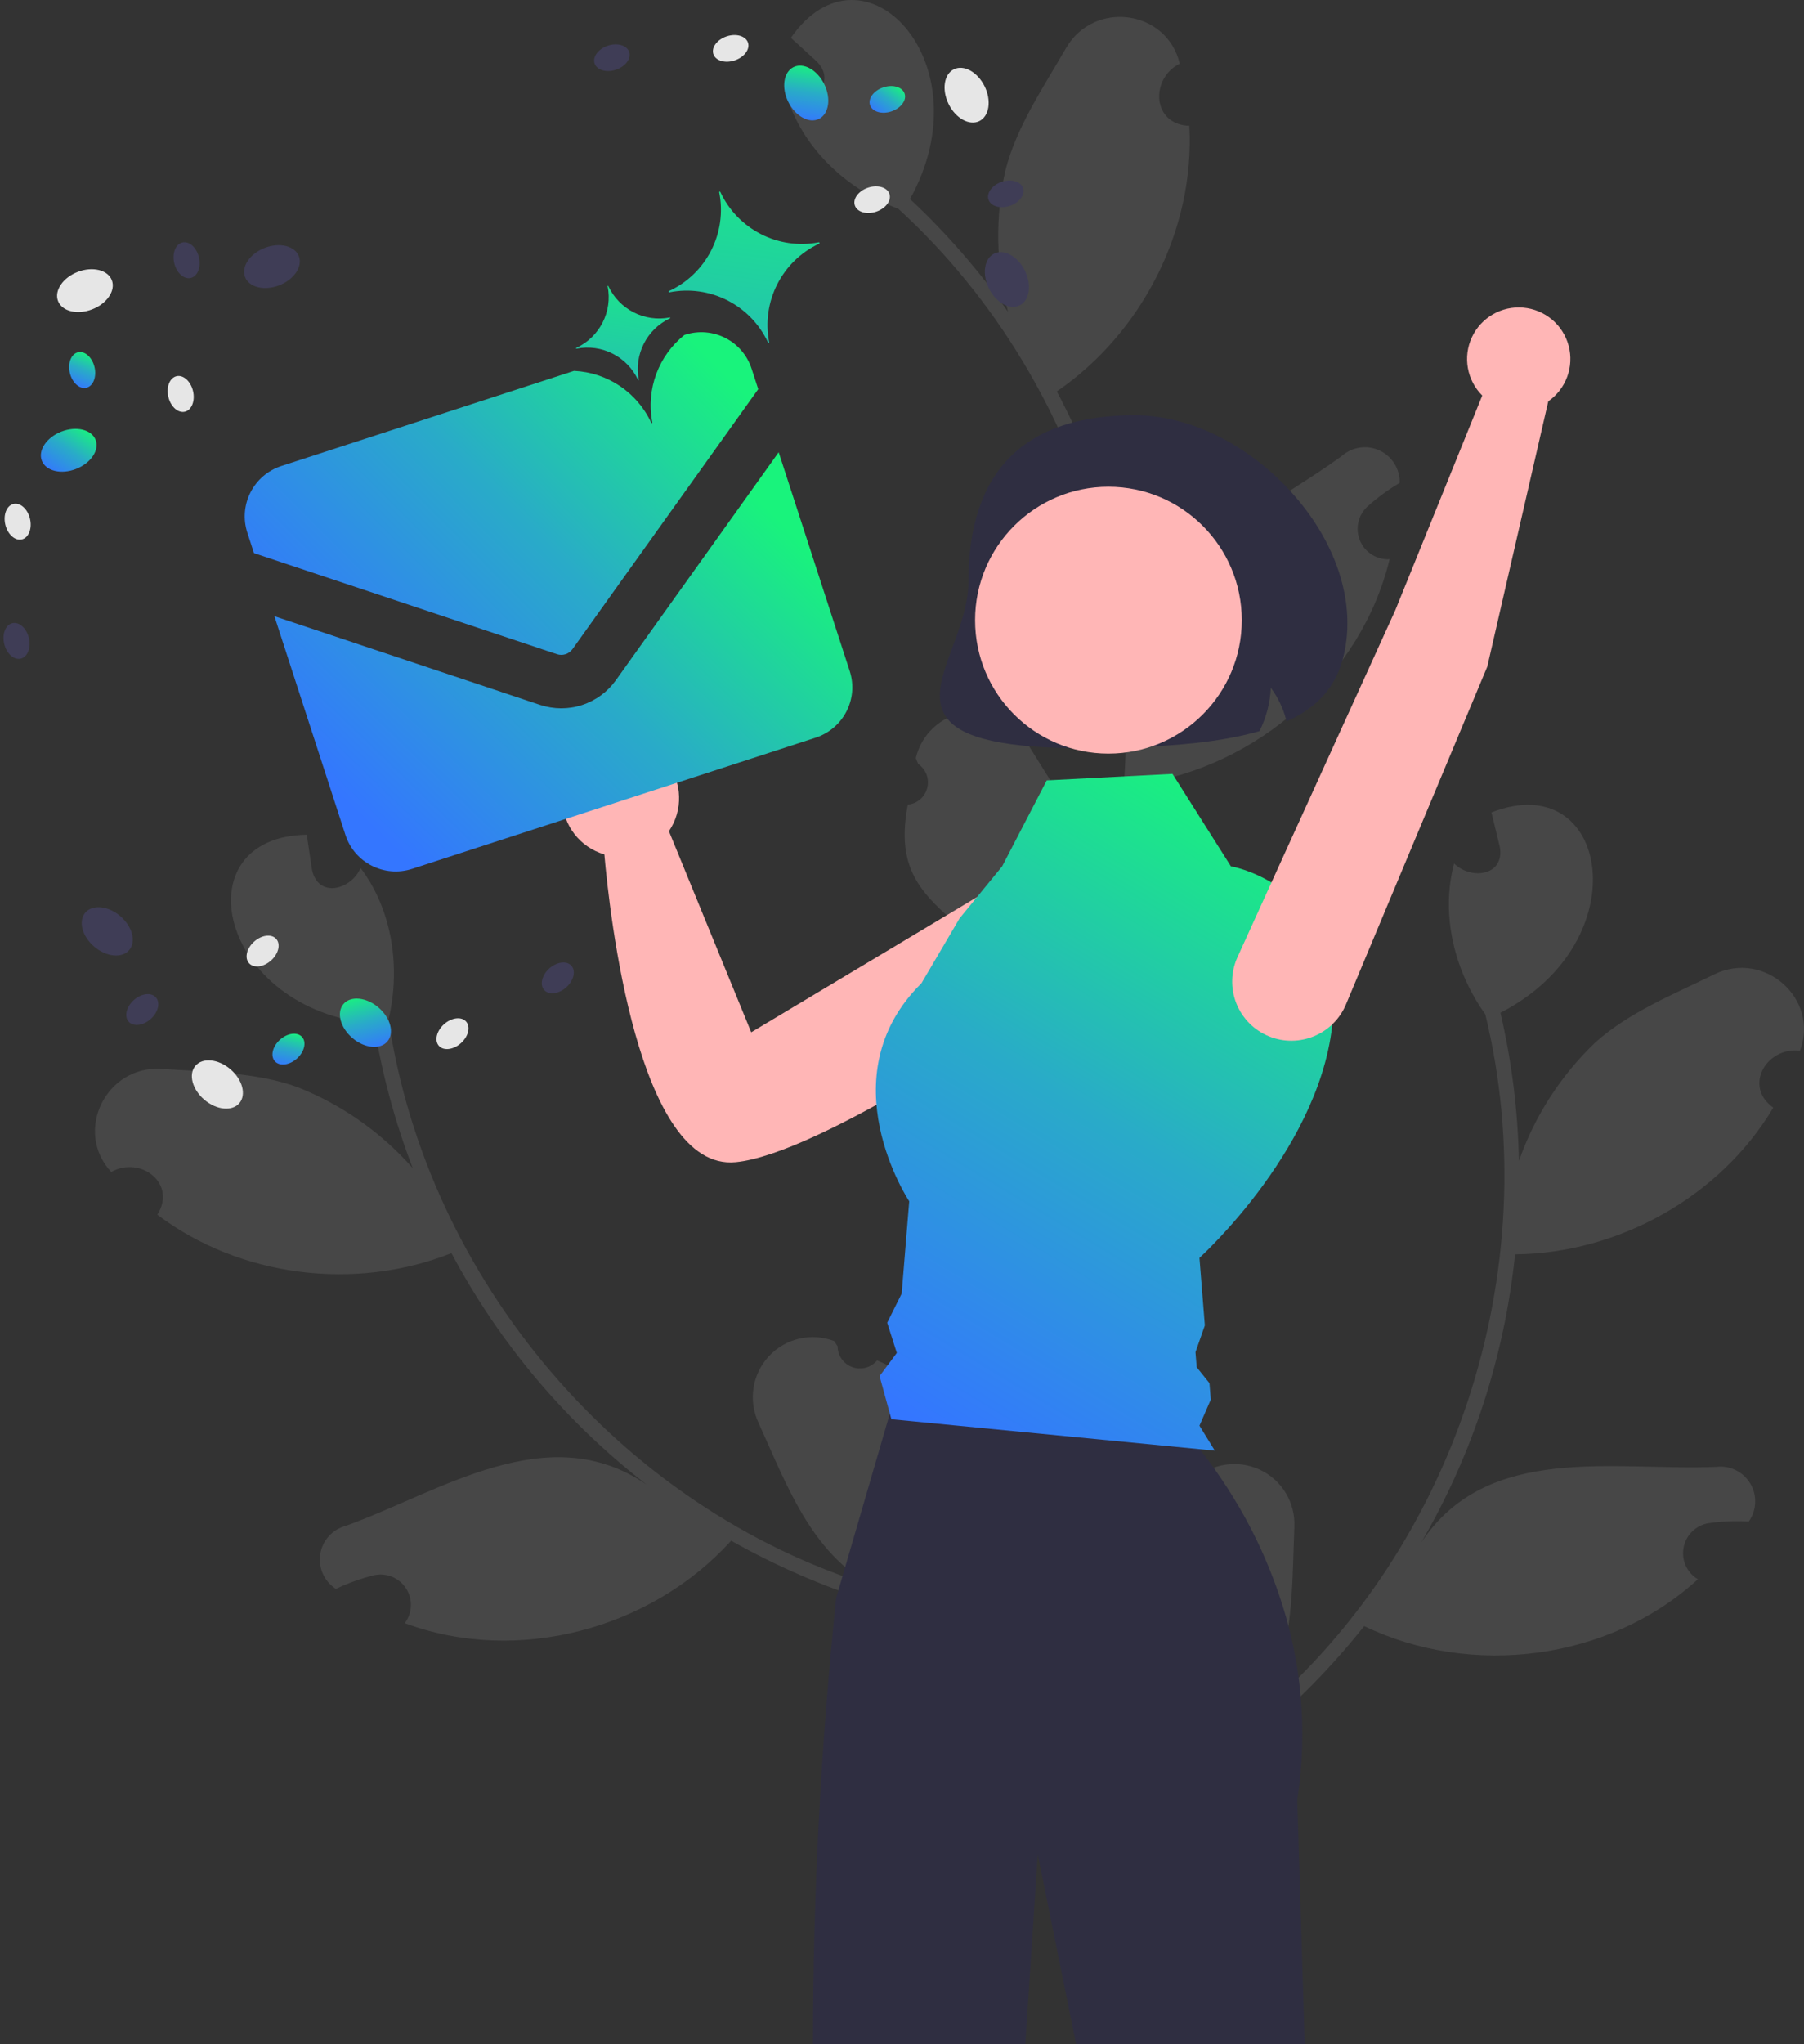 <?xml version="1.0" encoding="UTF-8"?>
<svg width="1691px" height="1915px" viewBox="0 0 1691 1915" version="1.1" xmlns="http://www.w3.org/2000/svg" xmlns:xlink="http://www.w3.org/1999/xlink">
    <rect x="0" y="0" width="1691" height="1915" fill="#333333" stroke="none"/>
    <title>Group 6</title>
    <defs>
        <linearGradient x1="-1.36869682e-13%" y1="74.197%" x2="100%" y2="25.803%" id="linearGradient-1">
            <stop stop-color="#3476FF" offset="0%"></stop>
            <stop stop-color="#29ABC8" offset="50.674%"></stop>
            <stop stop-color="#19F37C" offset="100%"></stop>
        </linearGradient>
        <linearGradient x1="25.803%" y1="100%" x2="74.197%" y2="-2.19008839e-15%" id="linearGradient-2">
            <stop stop-color="#3476FF" offset="0%"></stop>
            <stop stop-color="#29ABC8" offset="50.674%"></stop>
            <stop stop-color="#19F37C" offset="100%"></stop>
        </linearGradient>
        <linearGradient x1="25.803%" y1="100%" x2="74.197%" y2="-2.19008839e-15%" id="linearGradient-3">
            <stop stop-color="#3476FF" offset="0%"></stop>
            <stop stop-color="#29ABC8" offset="50.674%"></stop>
            <stop stop-color="#19F37C" offset="100%"></stop>
        </linearGradient>
        <linearGradient x1="-1.36869682e-13%" y1="74.197%" x2="100%" y2="25.803%" id="linearGradient-4">
            <stop stop-color="#3476FF" offset="0%"></stop>
            <stop stop-color="#29ABC8" offset="50.674%"></stop>
            <stop stop-color="#19F37C" offset="100%"></stop>
        </linearGradient>
        <linearGradient x1="27.107%" y1="100%" x2="72.893%" y2="-2.19008839e-15%" id="linearGradient-5">
            <stop stop-color="#3476FF" offset="0%"></stop>
            <stop stop-color="#29ABC8" offset="50.674%"></stop>
            <stop stop-color="#19F37C" offset="100%"></stop>
        </linearGradient>
        <linearGradient x1="-1.36869682e-13%" y1="62.652%" x2="100%" y2="37.348%" id="linearGradient-6">
            <stop stop-color="#3476FF" offset="0%"></stop>
            <stop stop-color="#29ABC8" offset="50.674%"></stop>
            <stop stop-color="#19F37C" offset="100%"></stop>
        </linearGradient>
        <linearGradient x1="-1.36869682e-13%" y1="64.215%" x2="100%" y2="35.785%" id="linearGradient-7">
            <stop stop-color="#3476FF" offset="0%"></stop>
            <stop stop-color="#29ABC8" offset="50.674%"></stop>
            <stop stop-color="#19F37C" offset="100%"></stop>
        </linearGradient>
        <linearGradient x1="91.627%" y1="-36.684%" x2="-68.509%" y2="297.092%" id="linearGradient-8">
            <stop stop-color="#19F37C" offset="0%"></stop>
            <stop stop-color="#3476FF" offset="100%"></stop>
        </linearGradient>
        <linearGradient x1="91.627%" y1="-36.684%" x2="-68.509%" y2="297.092%" id="linearGradient-9">
            <stop stop-color="#19F37C" offset="0%"></stop>
            <stop stop-color="#3476FF" offset="100%"></stop>
        </linearGradient>
    </defs>
    <g id="Page-1" stroke="none" stroke-width="1" fill="none" fill-rule="evenodd">
        <g id="Artboard" transform="translate(-5502, -2261)" fill-rule="nonzero">
            <g id="Group-6" transform="translate(5502, 2261)">
                <g id="Group-5" transform="translate(-0, 0)">
                    <g id="undraw_happy_news_re_tsbd" transform="translate(-0, 0)">
                        <path d="M1088.153,1418.686 C1095.915,1422.83 1105.44,1421.686 1111.998,1415.822 C1118.556,1409.959 1120.748,1400.625 1117.486,1392.459 C1117.912,1390.337 1118.219,1388.814 1118.646,1386.693 C1135.412,1371.054 1159.998,1367.145 1180.794,1376.812 C1201.59,1386.478 1214.437,1407.786 1213.269,1430.675 C1210.675,1493.777 1213.794,1561.868 1171.822,1612.74 C1363.389,1456.316 1450.735,1189.841 1392.234,950.17 C1363.528,910.2 1350.137,857.101 1363.01,808.983 C1379.164,824.683 1410.655,820.465 1405.843,793.287 C1403.261,782.546 1400.589,771.837 1398.008,761.096 C1508.344,718.073 1537.151,882.01 1406.453,948.757 C1417.056,994.322 1422.862,1040.871 1423.778,1087.643 C1438.533,1045.469 1463.097,1007.397 1495.449,976.56 C1526.772,948.379 1568.19,931.807 1606.721,912.9 C1653.608,889.833 1705.644,935.564 1687.184,984.385 C1655.972,980.395 1633.886,1017.674 1662.21,1037.707 C1612.463,1121.192 1517.076,1174.255 1420.161,1175.098 C1410.36,1270.358 1380.353,1362.437 1332.139,1445.198 C1394.05,1351.125 1513.864,1378.21 1608.552,1374.202 C1621.388,1372.585 1633.969,1378.701 1640.618,1389.792 C1647.267,1400.883 1646.728,1414.852 1639.244,1425.399 C1626.788,1424.669 1614.29,1425.176 1601.934,1426.915 C1590.025,1428.678 1580.513,1437.733 1578.173,1449.533 C1575.833,1461.333 1581.171,1473.328 1591.507,1479.496 C1508.445,1555.586 1379.737,1571.942 1278.721,1523.388 C1248.856,1560.98 1215.161,1595.369 1178.18,1626 L1028,1554.466 C1028.257,1552.542 1028.594,1550.589 1028.904,1548.691 C1042.389,1556.186 1056.741,1562.002 1071.64,1566.011 C1055.619,1504.981 1037.766,1469.234 1088.148,1418.685 L1088.153,1418.686 Z" id="Path" fill-opacity="0.099" fill="#FFFFFF"></path>
                        <path d="M822.155,1274.479 C816.538,1281.246 807.295,1283.779 799.017,1280.819 C790.739,1277.859 785.192,1270.037 785.131,1261.239 C783.937,1259.434 783.079,1258.139 781.884,1256.334 C760.476,1248.166 736.258,1253.816 720.665,1270.615 C705.071,1287.415 701.221,1312.004 710.932,1332.773 C737.126,1390.266 759.915,1454.536 817.925,1485.846 C581.725,1413.145 400.443,1199.165 364.192,955.021 C375.677,907.159 368.043,852.906 337.991,813.175 C328.966,833.814 298.244,841.782 292.448,814.783 C290.786,803.857 289.22,792.926 287.557,782 C169.264,783.744 204.429,946.514 350.505,959.074 C357.878,1005.294 370.058,1050.617 386.846,1094.302 C357.295,1060.787 320.215,1034.772 278.659,1018.399 C239.056,1004.098 194.492,1004.363 151.717,1001.374 C99.645,997.681 68.75,1059.681 104.236,1097.957 C131.606,1082.488 166.093,1108.703 147.445,1137.947 C224.944,1196.545 333.195,1209.742 423.168,1173.974 C468.154,1258.548 530.633,1332.553 606.442,1391.058 C513.697,1327.237 413.07,1397.518 323.964,1429.513 C311.479,1432.855 302.147,1443.267 300.178,1456.051 C298.209,1468.836 303.975,1481.577 314.875,1488.527 C326.123,1483.153 337.876,1478.91 349.962,1475.861 C361.643,1473.004 373.857,1477.808 380.471,1487.859 C387.085,1497.911 386.67,1511.039 379.434,1520.651 C484.965,1559.833 610.199,1526.45 685.341,1443.366 C727.144,1466.936 771.281,1486.094 817.042,1500.531 L929,1377.61 C928.037,1375.924 926.989,1374.243 925.986,1372.601 C916.338,1384.631 905.254,1395.433 892.982,1404.766 C884.791,1342.173 887.828,1302.317 822.16,1274.477 L822.155,1274.479 Z" id="Path" fill-opacity="0.099" fill="#FFFFFF"></path>
                        <path d="M850.972,753.801 C859.723,752.917 866.989,746.662 869.16,738.142 C871.332,729.623 867.945,720.655 860.683,715.695 C859.854,713.697 859.259,712.262 858.43,710.263 C863.621,687.945 881.841,671.006 904.488,667.445 C927.135,663.883 949.678,674.412 961.475,694.06 C994.515,747.878 1035.078,802.654 1028.622,868.255 C1100.338,631.722 1024.199,361.904 841.99,195.572 C795.879,178.388 755.154,141.777 739,94.67 C761.16,98.702 784.937,77.661 765.787,57.785 C757.654,50.308 749.465,42.908 741.333,35.431 C808.891,-61.735 924.223,58.28 853,186.479 C887.211,218.391 917.989,253.79 944.835,292.099 C933.557,248.877 932.706,203.597 942.352,159.982 C952.626,119.146 977.751,82.322 999.178,45.167 C1025.218,-0.095 1093.9,8.875 1105.81,59.678 C1077.686,73.751 1080.151,116.994 1114.826,117.844 C1120.108,214.843 1070.554,312.016 990.607,366.698 C1035.603,451.22 1062.057,544.357 1068.207,639.901 C1067.114,527.339 1181.636,483.08 1257.969,427.011 C1267.718,418.519 1281.568,416.588 1293.271,422.089 C1304.973,427.591 1312.317,439.485 1311.989,452.407 C1301.246,458.739 1291.159,466.122 1281.876,474.447 C1272.978,482.544 1270.135,495.358 1274.775,506.455 C1279.414,517.551 1290.533,524.534 1302.549,523.896 C1276.064,633.314 1178.389,718.581 1067.492,734.551 C1063.675,782.387 1054.896,829.696 1041.294,875.718 L876.785,900 C875.925,898.26 875.116,896.452 874.315,894.704 C889.683,893.413 904.836,890.246 919.435,885.274 C872.104,843.545 837.354,823.821 850.967,753.804 L850.972,753.801 Z" id="Path" fill-opacity="0.099" fill="#FFFFFF"></path>
                        <path d="M1017.097,701 C942.153,701 901.504,691.855 887.308,672.334 C874.781,655.111 883.179,632.385 892.903,606.073 C899.892,587.16 907.813,565.724 907.813,544.509 C907.813,441.321 960.209,389 1063.545,389 C1114.959,389 1170.163,416.273 1211.217,461.956 C1248.538,503.486 1267.13,553.191 1262.227,598.324 L1262.227,598.324 C1258.205,635.339 1240.951,659.681 1207.928,674.934 L1205.997,675.826 L1205.448,673.773 C1202.596,663.149 1197.77,653.156 1191.22,644.313 C1190.583,658.194 1187.079,671.793 1180.928,684.257 L1180.576,684.967 L1179.814,685.185 C1142.439,695.816 1098.081,698.696 1063.613,700.015 C1046.837,700.668 1031.331,700.997 1017.097,701 Z" id="Path" fill="#2F2E41"></path>
                        <path d="M1038.008,845.952 C1032.18,828.806 1018.444,815.527 1001.121,810.292 C983.798,805.057 965.016,808.508 950.68,819.56 L704.159,967.075 L627.019,778.69 C640.388,759.061 639.602,733.047 625.072,714.263 C610.542,695.478 585.577,688.199 563.241,696.235 C540.905,704.271 526.283,725.792 527.027,749.536 C527.772,773.28 543.713,793.842 566.508,800.46 C571.263,854.784 597.686,1097.592 689.608,1088.765 C766.872,1081.346 958.751,953.448 1018.349,909.103 C1037.911,894.561 1045.855,869.042 1038.008,845.952 Z" id="Path" fill="#FFB6B6"></path>
                        <path d="M1223,1915 L1008.682,1915 L972.742,1737.24 L961.084,1915 L762,1915 C762.077,1775.403 769.346,1635.903 783.779,1497.055 L786.246,1488.648 L790.144,1475.197 L792.612,1466.754 L833.809,1325.233 L837.063,1314 L1085.14,1314 C1099.416,1327.414 1112.583,1341.962 1124.513,1357.501 C1128.554,1362.652 1132.774,1368.233 1137.101,1374.243 C1140.105,1378.5 1143.216,1382.972 1146.328,1387.658 C1173.97,1428.824 1194.631,1474.271 1207.48,1522.168 L1207.48,1522.204 C1209.661,1530.396 1211.592,1538.779 1213.273,1547.353 L1213.273,1547.388 C1214.775,1555.008 1216.098,1562.735 1217.135,1570.641 C1217.922,1576.401 1218.601,1582.232 1219.102,1588.135 C1222.083,1620.836 1221.038,1653.78 1215.991,1686.226 L1223,1915 Z" id="Path" fill="#2F2E41"></path>
                        <ellipse id="Oval" fill="#E6E6E6" transform="translate(79.612, 272.264) rotate(-21.161) translate(-79.612, -272.264) " cx="79.612" cy="272.264" rx="27.034" ry="18.807"></ellipse>
                        <ellipse id="Oval" fill="#3F3D56" transform="translate(254.926, 249.775) rotate(-21.161) translate(-254.926, -249.775) " cx="254.926" cy="249.775" rx="27.034" ry="18.807"></ellipse>
                        <g id="Group" transform="translate(32.407, 54.577)">
                            <ellipse id="Oval" fill="url(#linearGradient-1)" transform="translate(32.001, 367.259) rotate(-21.161) translate(-32.001, -367.259) " cx="32.001" cy="367.259" rx="27.034" ry="18.807"></ellipse>
                            <ellipse id="Oval" fill="url(#linearGradient-2)" transform="translate(44.629, 292.068) rotate(-13.316) translate(-44.629, -292.068) " cx="44.629" cy="292.068" rx="11.886" ry="17.086"></ellipse>
                            <ellipse id="Oval" fill="url(#linearGradient-3)" transform="translate(310.128, 903.569) rotate(-49.595) translate(-310.128, -903.569) " cx="310.128" cy="903.569" rx="18.807" ry="27.034"></ellipse>
                            <ellipse id="Oval" fill="url(#linearGradient-4)" transform="translate(237.994, 928.266) rotate(-41.75) translate(-237.994, -928.266) " cx="237.994" cy="928.266" rx="17.086" ry="11.886"></ellipse>
                            <ellipse id="Oval" fill="url(#linearGradient-3)" transform="translate(723.329, 32.559) rotate(-26.188) translate(-723.329, -32.559) " cx="723.329" cy="32.559" rx="18.807" ry="27.034"></ellipse>
                            <ellipse id="Oval" fill="url(#linearGradient-4)" transform="translate(799.338, 38.551) rotate(-18.343) translate(-799.338, -38.551) " cx="799.338" cy="38.551" rx="17.086" ry="11.886"></ellipse>
                        </g>
                        <ellipse id="Oval" fill="#E6E6E6" transform="translate(16.545, 488.724) rotate(-13.316) translate(-16.545, -488.724) " cx="16.545" cy="488.724" rx="11.886" ry="17.086"></ellipse>
                        <ellipse id="Oval" fill="#3F3D56" transform="translate(15.502, 600.425) rotate(-13.316) translate(-15.502, -600.425) " cx="15.502" cy="600.425" rx="11.886" ry="17.086"></ellipse>
                        <ellipse id="Oval" fill="#E6E6E6" transform="translate(169.369, 369.067) rotate(-13.316) translate(-169.369, -369.067) " cx="169.369" cy="369.067" rx="11.886" ry="17.086"></ellipse>
                        <ellipse id="Oval" fill="#3F3D56" transform="translate(174.903, 243.787) rotate(-13.316) translate(-174.903, -243.787) " cx="174.903" cy="243.787" rx="11.886" ry="17.086"></ellipse>
                        <ellipse id="Oval" fill="#E6E6E6" transform="translate(203.767, 1015.994) rotate(-49.595) translate(-203.767, -1015.994) " cx="203.767" cy="1015.994" rx="18.807" ry="27.034"></ellipse>
                        <ellipse id="Oval" fill="#3F3D56" transform="translate(100.516, 872.537) rotate(-49.595) translate(-100.516, -872.537) " cx="100.516" cy="872.537" rx="18.807" ry="27.034"></ellipse>
                        <ellipse id="Oval" fill="#E6E6E6" transform="translate(424.145, 968.386) rotate(-41.75) translate(-424.145, -968.386) " cx="424.145" cy="968.386" rx="17.086" ry="11.886"></ellipse>
                        <ellipse id="Oval" fill="#3F3D56" transform="translate(522.867, 916.118) rotate(-41.75) translate(-522.867, -916.118) " cx="522.867" cy="916.118" rx="17.086" ry="11.886"></ellipse>
                        <ellipse id="Oval" fill="#E6E6E6" transform="translate(246.155, 890.972) rotate(-41.75) translate(-246.155, -890.972) " cx="246.155" cy="890.972" rx="17.086" ry="11.886"></ellipse>
                        <ellipse id="Oval" fill="#3F3D56" transform="translate(133.353, 945.758) rotate(-41.75) translate(-133.353, -945.758) " cx="133.353" cy="945.758" rx="17.086" ry="11.886"></ellipse>
                        <ellipse id="Oval" fill="#E6E6E6" transform="translate(906.065, 89.177) rotate(-26.188) translate(-906.065, -89.177) " cx="906.065" cy="89.177" rx="18.807" ry="27.034"></ellipse>
                        <ellipse id="Oval" fill="#3F3D56" transform="translate(943.829, 261.846) rotate(-26.188) translate(-943.829, -261.846) " cx="943.829" cy="261.846" rx="18.807" ry="27.034"></ellipse>
                        <ellipse id="Oval" fill="#E6E6E6" transform="translate(684.911, 45.318) rotate(-18.343) translate(-684.911, -45.318) " cx="684.911" cy="45.318" rx="17.086" ry="11.886"></ellipse>
                        <ellipse id="Oval" fill="#3F3D56" transform="translate(573.549, 54.066) rotate(-18.343) translate(-573.549, -54.066) " cx="573.549" cy="54.066" rx="17.086" ry="11.886"></ellipse>
                        <ellipse id="Oval" fill="#E6E6E6" transform="translate(817.499, 187.07) rotate(-18.343) translate(-817.499, -187.07) " cx="817.499" cy="187.07" rx="17.086" ry="11.886"></ellipse>
                        <ellipse id="Oval" fill="#3F3D56" transform="translate(942.782, 181.606) rotate(-18.343) translate(-942.782, -181.606) " cx="942.782" cy="181.606" rx="17.086" ry="11.886"></ellipse>
                        <path d="M981.187,731.077 L1099.045,725 L1153.787,811.582 C1153.787,811.582 1256.785,828.819 1249.645,950.307 C1242.506,1071.795 1124.327,1178.402 1124.327,1178.402 L1129.379,1241.667 L1120.605,1266.761 L1121.731,1280.851 L1133.699,1295.773 L1134.932,1311.205 L1124.327,1335.621 L1138.748,1359 L835.558,1329.597 L824.471,1289.17 L840.644,1267.461 L831.61,1239.146 L845.192,1211.911 L852.273,1125.4 C852.273,1125.4 774.796,1008.888 863.738,921.133 L899.435,860.389 L939.377,811.61 L981.187,731.077 Z" id="Path" fill="url(#linearGradient-5)"></path>
                        <circle id="Oval" fill="#FFB6B6" cx="1039" cy="581" r="125"></circle>
                        <path d="M1394.121,624.534 L1261.6,941.11 C1249.835,968.982 1217.847,982.276 1189.745,970.974 L1189.745,970.974 C1175.624,965.295 1164.462,954.072 1158.873,939.935 C1153.285,925.799 1153.761,909.991 1160.191,896.215 L1307.947,571.583 L1389.399,370.546 C1374.98,356.19 1371.103,334.361 1379.698,315.931 C1388.293,297.501 1407.523,286.412 1427.81,288.185 C1448.097,289.959 1465.102,304.217 1470.358,323.858 C1475.613,343.499 1467.993,364.322 1451.294,375.958 L1394.121,624.534 Z" id="Path" fill="#FFB6B6"></path>
                    </g>
                    <g id="Group-4" transform="translate(514.159, 563.816) rotate(-18) translate(-514.159, -563.816) translate(265.634, 365.413)">
                        <path d="M447.349,0.002 C474.84,0.002 497.049,22.138 497.049,49.537 L497.049,69.661 L256.16,247.525 C253.985,249.073 251.345,250.002 248.549,250.002 C245.754,250.002 243.113,249.073 240.939,247.525 L0.049,69.661 L0.049,49.537 C0.049,22.138 22.259,0.002 49.749,0.002 L338.095,-0 C366.916,10.806 388.133,36.942 391.934,68.611 C391.934,69.21 393.013,69.17 393.013,68.611 C396.884,36.966 418.091,10.846 446.905,-0.001 Z" id="Combined-Shape" fill="url(#linearGradient-6)"></path>
                        <path d="M497,131.804 L285.775,287.832 C275.058,295.727 262.012,300.061 248.5,300.061 C234.988,300.061 222.097,295.727 211.225,287.832 L-2.81454043e-12,131.804 L-2.81454043e-12,347.272 C-2.81454043e-12,374.67 22.21,396.804 49.7,396.804 L447.3,396.804 C474.79,396.804 497,374.67 497,347.272 L497,131.804 Z" id="Path" fill="url(#linearGradient-7)"></path>
                    </g>
                </g>
                <path d="M771.328,249.801 C732.941,245.065 702.721,214.75 698.074,176.315 C698.074,175.716 697.035,175.756 697.035,176.315 C692.482,214.877 662.106,245.283 623.581,249.841 C623.342,249.841 623.182,250.081 623.142,250.36 C623.102,250.64 623.142,251.08 623.581,251.08 C662.053,255.623 692.414,285.946 697.035,324.446 C697.035,325.045 698.114,325.005 698.114,324.446 C702.808,286.071 732.996,255.821 771.328,251.08 C771.648,251.08 771.807,250.72 771.767,250.36 C771.728,250.001 771.648,249.801 771.328,249.801 Z" id="Path" fill="url(#linearGradient-8)" transform="translate(697.452, 250.38) rotate(-18) translate(-697.452, -250.38) "></path>
                <path d="M630.215,311.648 C606.255,308.692 587.393,289.771 584.492,265.781 C584.492,265.407 583.844,265.432 583.844,265.781 C581.002,289.85 562.043,308.828 537.997,311.673 C537.848,311.673 537.748,311.823 537.723,311.998 C537.698,312.172 537.723,312.447 537.997,312.447 C562.01,315.282 580.96,334.209 583.844,358.239 C583.844,358.613 584.517,358.588 584.517,358.239 C587.448,334.287 606.289,315.406 630.215,312.447 C630.414,312.447 630.514,312.222 630.489,311.998 C630.464,311.773 630.414,311.648 630.215,311.648 Z" id="Path-Copy" fill="url(#linearGradient-9)" transform="translate(584.104, 312.01) rotate(-18) translate(-584.104, -312.01) "></path>
            </g>
        </g>
    </g>
</svg>